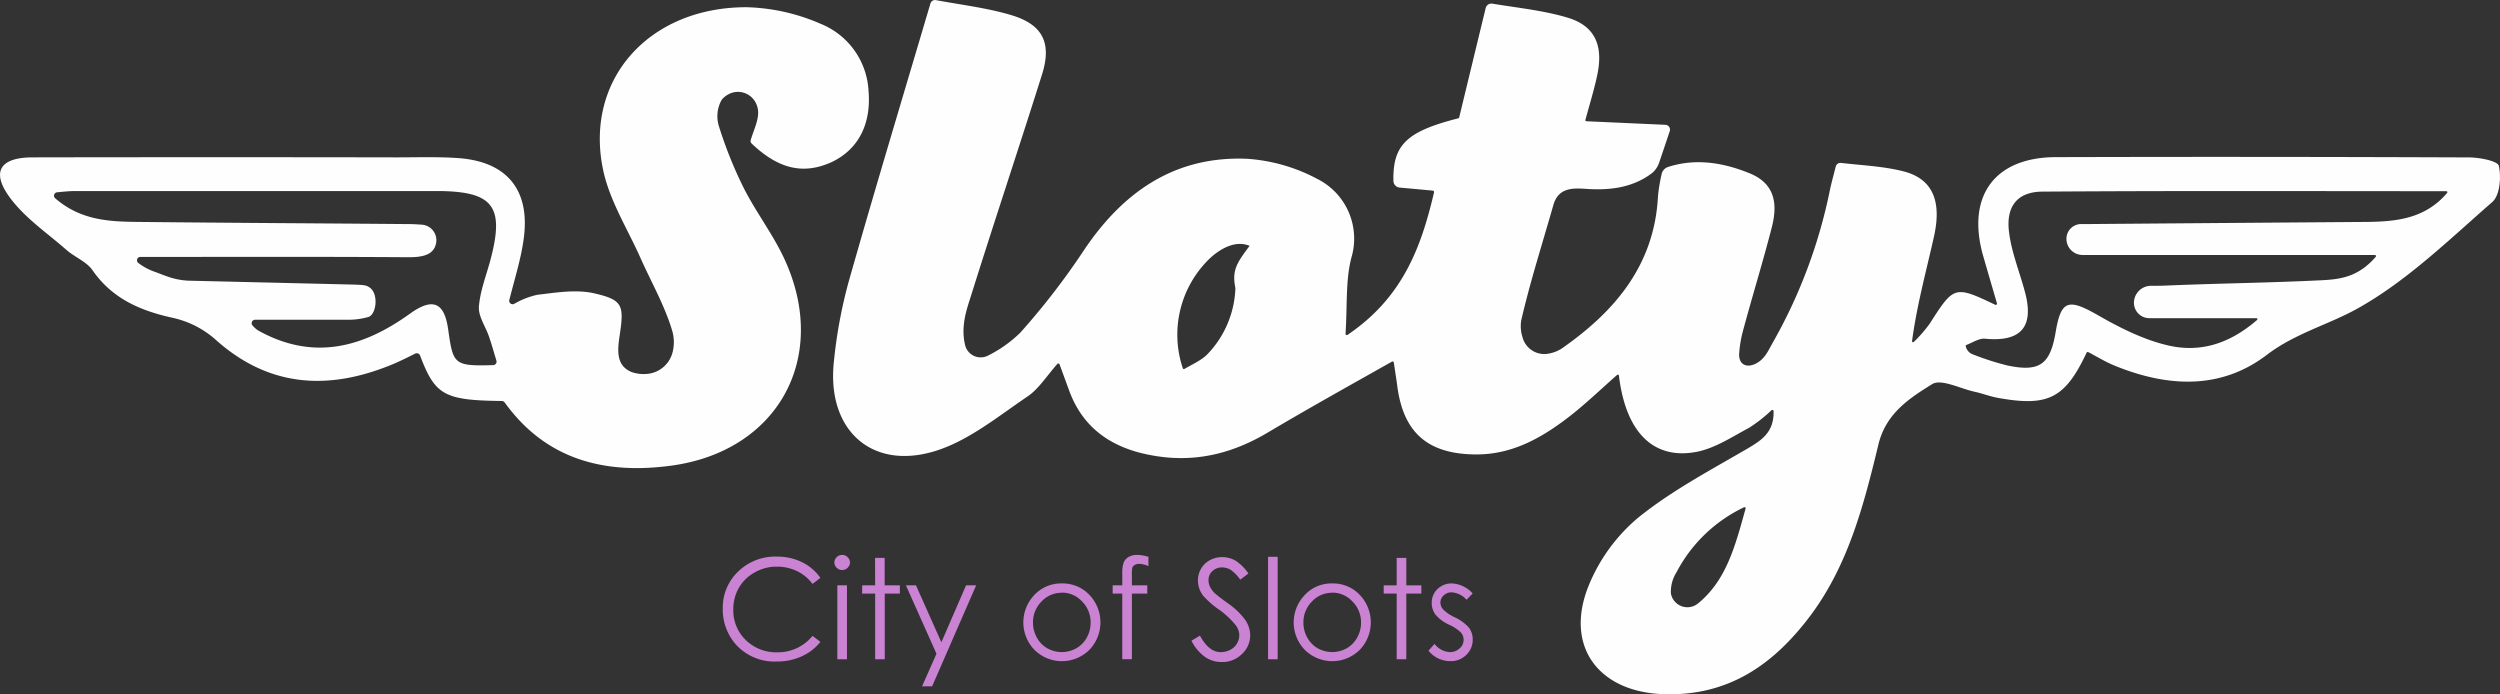 <svg id="svg10" xmlns="http://www.w3.org/2000/svg" viewBox="0 0 519.77 144.33"><rect x="0" y="0" width="519.77" height="144.33" fill="#333333" stroke="none"/><title>Sloty_d</title><path d="M1243.36-61.93a2,2,0,0,1,1.33-1.56c5.75-1.86,11.43-.93,16.91,1.28,4.68,1.88,6.15,5.49,4.71,11.15-1.9,7.43-4.19,14.76-6.16,22.17a24.9,24.9,0,0,0-.64,4c-.23,2.23,1.26,3.29,3.3,2.35s2.76-2.85,3.71-4.5a107.2,107.2,0,0,0,11.83-31.59c.3-1.45.7-2.89,1.24-5a1,1,0,0,1,1.05-.71c4.53.52,8.92.7,13.08,1.77,5.86,1.52,7.92,6,6.32,13.34-1.57,7.14-3.56,14.19-4.6,21.93a.22.22,0,0,0,.38.17,28.18,28.18,0,0,0,3.3-3.8c5-7.79,5.09-8,13.6-3.92a.26.26,0,0,0,.37-.31c-1.07-3.67-2-6.84-2.91-10-3.43-12.32,2.44-20.34,15.14-20.38q43-.12,85.94.06c2.17,0,6,.75,6.18,1.77.52,2.36.21,6.13-1.36,7.5-9,7.85-17.78,16.45-28.09,22.18-6,3.34-12.88,5.1-18.79,9.6-9.65,7.36-20.75,6.69-31.67,2.23-1.87-.77-3.62-1.84-5.42-2.79a.28.28,0,0,0-.39.13c-4.47,9.48-8,11.25-18.37,9.38-1.67-.3-3.28-.93-4.94-1.29-3-.66-6.92-2.74-8.8-1.57-4.71,2.93-9.58,6.06-11.15,12.5-3,12.41-6.2,24.88-14,35.42-7.66,10.28-17.1,17-30.72,16.53-13.45-.45-20.61-9.91-15.56-22.5a36.34,36.34,0,0,1,10.34-14.21c6.9-5.57,14.91-9.81,22.63-14.3,3-1.77,5.61-3.41,5.5-7.85a.26.26,0,0,0-.42-.18,30.45,30.45,0,0,1-4.65,3.65c-3.52,1.88-7.06,4.24-10.87,5-9,1.75-14.79-4-16.21-15.83a.23.23,0,0,0-.38-.15c-3.52,3.1-6.75,6.22-10.29,8.93-5.66,4.32-11.74,7.69-19.24,7.6-9.85-.11-14.94-4.52-16.19-14.33-.2-1.52-.45-3-.7-4.76a.27.27,0,0,0-.4-.2c-8.87,5-17.45,9.78-25.88,14.78s-17,6.55-26.43,4.18C1127.87-5.89,1122.76-10,1120.2-17l-2-5.46a.27.27,0,0,0-.46-.09c-2.36,2.71-3.93,5.23-6.18,6.76-5.93,4-11.77,8.81-18.41,11.09-13.62,4.68-23.39-3.81-21.88-18.21a100.18,100.18,0,0,1,3.14-16.93c5.38-18.95,11.08-37.81,16.95-57.67a1,1,0,0,1,1.11-.68c5.3,1,10.71,1.61,15.85,3.17,6.5,2,8.27,5.86,6.22,12.35-4.87,15.44-10,30.79-14.84,46.24-1,3.07-2,6.26-1.15,9.91a3.33,3.33,0,0,0,4.89,2.18,26.11,26.11,0,0,0,6.6-4.71,149.55,149.55,0,0,0,13.23-17.14c8.19-12.21,19-19.67,34-19A36.06,36.06,0,0,1,1171.81-61a13.88,13.88,0,0,1,7.1,16.24c-1.25,4.62-.87,9.7-1.25,15.95a.26.26,0,0,0,.4.23c11.38-7.69,15.28-18,18-29.65a.3.3,0,0,0-.26-.35l-6.88-.63a1.43,1.43,0,0,1-1.31-1.41c-.14-7.52,2.79-10.27,13.52-13a.2.2,0,0,0,.15-.14c1.69-7,3.47-14.35,5.52-22.79a1.21,1.21,0,0,1,1.36-.9c5.31.88,10.63,1.4,15.66,2.91,5.61,1.67,7.41,5.66,6.24,11.6-.6,3-1.54,6-2.53,9.65a.23.23,0,0,0,.21.29l16.43.74a1,1,0,0,1,.9,1.3c-.83,2.48-1.52,4.54-2.19,6.51a4.84,4.84,0,0,1-1.78,2.44c-4,2.88-8.63,3.41-13.54,3.06-2.83-.2-5.69-.17-6.7,3.38-2.27,8-4.81,15.88-6.67,23.95a7.48,7.48,0,0,0,.25,3.48,4.68,4.68,0,0,0,5.48,3.44,7.24,7.24,0,0,0,2.7-1.06c11.07-7.71,19.27-17.37,20-31.68A34.81,34.81,0,0,1,1243.36-61.93Zm163.33,3.83a.22.22,0,0,0-.17-.36c-28,0-55.93-.11-83.9.09-5.32,0-7.73,3.11-7,8.54.53,4.16,2.19,8.18,3.28,12.28,2,7.32-.85,10.48-8.28,9.76-1.24-.12-2.58.8-3.88,1.3a.22.22,0,0,0-.14.24h0a2.3,2.3,0,0,0,1.49,1.72,56.71,56.71,0,0,0,7.19,2.31c6.68,1.4,8.86-.21,10-6.84,1.12-6.78,2.62-7.16,8.84-3.6,4.55,2.61,9.43,5.07,14.48,6.25,6.34,1.49,12.46,0,18.57-5.27a.22.22,0,0,0-.14-.38h-22.26a3.2,3.2,0,0,1-3.19-3.43v0a3.56,3.56,0,0,1,3.58-3.3c1.25,0,2.15,0,3.4-.06,10.65-.45,21.29-.56,31.94-1.09,3.79-.19,7.64-.58,11.34-4.87a.24.24,0,0,0-.18-.39h-60.76a3.36,3.36,0,0,1-3.36-3.33h0a3.07,3.07,0,0,1,3-3.1h1.92q28.82-.23,57.63-.44C1396.17-52.15,1402.13-52.74,1406.69-58.1Zm-249,11c-2.77-1.17-5.82.42-8.11,2.48a22,22,0,0,0-5.75,23,.23.23,0,0,0,.33.11c1.72-1,3.52-1.77,4.78-3.05a20.84,20.84,0,0,0,5.82-13.75C1154-42,1155.05-43.56,1157.71-47.09ZM1260.83,7.53a.23.23,0,0,0-.33-.27,30.75,30.75,0,0,0-14,13.45,7.64,7.64,0,0,0-1.2,4.46,3.49,3.49,0,0,0,5.66,2.07C1256.81,22.45,1258.66,15.39,1260.83,7.53Z" transform="translate(-897.91 98.21)" fill="#fdfefd"/><path d="M1054.19-68.36a.73.73,0,0,1-.2-.74c.68-2.2,1.65-4.14,1.54-6a4.54,4.54,0,0,0-.37-1.47,4.15,4.15,0,0,0-6-1.92,4.19,4.19,0,0,0-1.22,1.06,6.93,6.93,0,0,0-.56,5.47A86.67,86.67,0,0,0,1052.6-59c2.61,5.12,6.21,9.76,8.56,15,9.13,20.26-1.57,39.57-23.61,42.59-13.87,1.9-26.11-1.19-34.7-13.11a.77.77,0,0,0-.6-.32c-11.91-.15-13.87-1.14-17-9.45a.74.74,0,0,0-1-.41c-2,1-4,2-6.1,2.78-13,5-25,3.83-35.69-5.92a19.92,19.92,0,0,0-8.78-4.32c-6.72-1.5-12.47-4-16.56-9.9-1.24-1.77-3.67-2.68-5.38-4.18-4.1-3.6-8.83-6.77-11.93-11.11-3.78-5.27-1.76-8.13,4.86-8.14q37.85-.07,75.68,0c4.27,0,8.56-.15,12.82.15,10.1.71,15,6.58,13.63,16.72-.54,4.11-1.81,8.12-3,12.78a.71.71,0,0,0,1,.81,16.63,16.63,0,0,1,4.83-1.89c3.91-.46,8.07-1.16,11.79-.31,5.95,1.36,6.26,2.46,5.35,8.58-.47,3.09-.89,6.43,2.46,7.79a7.44,7.44,0,0,0,2.83.41,6,6,0,0,0,5.63-4.32,8.43,8.43,0,0,0,0-4.59c-1.54-5.26-4.36-10.14-6.61-15.2-2.67-6-6.37-11.84-7.74-18.15-4.06-18.78,9.34-34,29.75-34a41,41,0,0,1,15.39,3.43,15.93,15.93,0,0,1,10,13.89c.62,7-2.14,12.26-7.66,14.88C1065-61.87,1059.83-63,1054.19-68.36ZM926.61-43.58l0,0A12.16,12.16,0,0,0,930-41.73c2.33.83,3.89,1.67,6.95,1.87l33.43.79c3.27.09,3.67.11,4.45.69,1.79,1.31,1.36,5.43-.28,6.06a15.4,15.4,0,0,1-4,.59h-19.6a.71.71,0,0,0-.51,1.21,5.1,5.1,0,0,0,1.11,1c11.34,6.34,21.66,3.68,31.57-3.46,4.84-3.48,7.24-2.35,8,3.49,1,7,1.17,7.44,9.34,7.19a.72.72,0,0,0,.66-.92c-.55-1.82-1-3.44-1.54-5-.71-2.1-2.25-4.22-2.1-6.23.25-3.31,1.56-6.55,2.42-9.81,2.92-11,.57-14.12-10.7-14.23h-.64q-37.47,0-75,0c-1.16,0-2.31.12-3.77.26a.71.71,0,0,0-.4,1.25c5.33,4.61,11.28,4.85,17.23,4.91,18.78.2,37.56.29,56.35.45.88,0,1.76.06,2.62.12a3.24,3.24,0,0,1,3,3.77c-.41,2.35-2.47,3-5.62,3-18.66-.13-37.32-.06-56-.06A.71.71,0,0,0,926.61-43.58Z" transform="translate(-897.91 98.21)" fill="#fdfefd"/><path d="M1068.48,21.93l-1.64,1.26a8.76,8.76,0,0,0-3.25-2.67,9.51,9.51,0,0,0-4.17-.92,9.15,9.15,0,0,0-4.6,1.2,8.51,8.51,0,0,0-3.29,3.2,8.93,8.93,0,0,0-1.16,4.53,8.53,8.53,0,0,0,2.6,6.34,9.05,9.05,0,0,0,6.57,2.54,9.23,9.23,0,0,0,7.3-3.42l1.64,1.25a10.45,10.45,0,0,1-3.87,3,12.17,12.17,0,0,1-5.19,1.08,10.79,10.79,0,0,1-8.6-3.63,11,11,0,0,1-2.64-7.4,10.3,10.3,0,0,1,3.2-7.67,11,11,0,0,1,8-3.11,11.7,11.7,0,0,1,5.25,1.15A10.12,10.12,0,0,1,1068.48,21.93Z" transform="translate(-897.91 98.21)" fill="#ca82d3"/><path d="M1073,17.16a1.56,1.56,0,0,1,1.15.48,1.59,1.59,0,0,1,.48,1.16,1.63,1.63,0,0,1-3.25,0,1.59,1.59,0,0,1,.48-1.16A1.56,1.56,0,0,1,1073,17.16Zm-1,6.33h2V38.85h-2Z" transform="translate(-897.91 98.21)" fill="#ca82d3"/><path d="M1079.84,17.78h2v5.71H1085V25.2h-3.14V38.85h-2V25.2h-2.7V23.49h2.7Z" transform="translate(-897.91 98.21)" fill="#ca82d3"/><path d="M1086.26,23.49h2.09l5.28,11.83,5.13-11.83h2.1l-9.16,21h-2.09l3-6.78Z" transform="translate(-897.91 98.21)" fill="#ca82d3"/><path d="M1118.69,23.09a7.63,7.63,0,0,1,5.89,2.57,8.26,8.26,0,0,1-.12,11.18,8.11,8.11,0,0,1-11.54,0,8.22,8.22,0,0,1-.13-11.16A7.6,7.6,0,0,1,1118.69,23.09Zm0,1.94a5.68,5.68,0,0,0-4.24,1.82,6.08,6.08,0,0,0-1.77,4.4,6.25,6.25,0,0,0,.81,3.11,5.61,5.61,0,0,0,2.18,2.22,6.15,6.15,0,0,0,6,0,5.7,5.7,0,0,0,2.19-2.22,6.35,6.35,0,0,0,.8-3.11,6.08,6.08,0,0,0-1.77-4.4A5.7,5.7,0,0,0,1118.69,25Z" transform="translate(-897.91 98.21)" fill="#ca82d3"/><path d="M1136.68,17.56v1.93a4.83,4.83,0,0,0-1.86-.46,1.75,1.75,0,0,0-1,.23,1,1,0,0,0-.48.54,7.07,7.07,0,0,0-.1,1.61v2.08h3.2V25.2h-3.2l0,13.65h-2V25.2h-2V23.49h2v-2.4a6.6,6.6,0,0,1,.3-2.36,2.46,2.46,0,0,1,1-1.14,3.48,3.48,0,0,1,1.76-.43A8.11,8.11,0,0,1,1136.68,17.56Z" transform="translate(-897.91 98.21)" fill="#ca82d3"/><path d="M1145.62,35l1.77-1.06q1.86,3.44,4.3,3.43a4.15,4.15,0,0,0,2-.48,3.42,3.42,0,0,0,1.4-1.31,3.38,3.38,0,0,0,.48-1.74,3.49,3.49,0,0,0-.7-2,16.84,16.84,0,0,0-3.56-3.34,17.93,17.93,0,0,1-3.23-2.83,5.17,5.17,0,0,1-1.11-3.18,4.82,4.82,0,0,1,.65-2.47,4.7,4.7,0,0,1,1.83-1.76,5.26,5.26,0,0,1,2.56-.64,5.51,5.51,0,0,1,2.75.72,9.51,9.51,0,0,1,2.7,2.68l-1.69,1.29a8.07,8.07,0,0,0-2-2.05,3.44,3.44,0,0,0-1.8-.5,2.83,2.83,0,0,0-2,.77,2.48,2.48,0,0,0-.8,1.87,3.2,3.2,0,0,0,.28,1.32,4.91,4.91,0,0,0,1,1.38c.28.26,1.17,1,2.69,2.08a15.25,15.25,0,0,1,3.7,3.54,5.8,5.8,0,0,1,1,3.12,5.28,5.28,0,0,1-1.72,3.93,5.75,5.75,0,0,1-4.17,1.66,6.05,6.05,0,0,1-3.43-1A9.22,9.22,0,0,1,1145.62,35Z" transform="translate(-897.91 98.21)" fill="#ca82d3"/><path d="M1161.55,17.56h2V38.85h-2Z" transform="translate(-897.91 98.21)" fill="#ca82d3"/><path d="M1174.91,23.09a7.63,7.63,0,0,1,5.88,2.57,8.26,8.26,0,0,1-.12,11.18,8.11,8.11,0,0,1-11.54,0,8.21,8.21,0,0,1-.12-11.16A7.58,7.58,0,0,1,1174.91,23.09Zm0,1.94a5.68,5.68,0,0,0-4.24,1.82,6.08,6.08,0,0,0-1.77,4.4,6.25,6.25,0,0,0,.81,3.11,5.68,5.68,0,0,0,2.18,2.22,6.17,6.17,0,0,0,6,0,5.75,5.75,0,0,0,2.18-2.22,6.25,6.25,0,0,0,.81-3.11,6.08,6.08,0,0,0-1.78-4.4A5.7,5.7,0,0,0,1174.9,25Z" transform="translate(-897.91 98.21)" fill="#ca82d3"/><path d="M1188.29,17.78h2v5.71h3.13V25.2h-3.13V38.85h-2V25.2h-2.7V23.49h2.7Z" transform="translate(-897.91 98.21)" fill="#ca82d3"/><path d="M1204.09,25.17l-1.27,1.31a4.6,4.6,0,0,0-3.1-1.54,2.33,2.33,0,0,0-1.65.64,2,2,0,0,0-.69,1.48,2.21,2.21,0,0,0,.57,1.43,8,8,0,0,0,2.38,1.62,9,9,0,0,1,3,2.2,4.08,4.08,0,0,1,.77,2.42,4.33,4.33,0,0,1-1.32,3.2,4.55,4.55,0,0,1-3.33,1.32,5.93,5.93,0,0,1-2.54-.58,5.61,5.61,0,0,1-2-1.6l1.25-1.41a4.3,4.3,0,0,0,3.21,1.71,2.89,2.89,0,0,0,2-.77,2.33,2.33,0,0,0,.84-1.79,2.3,2.3,0,0,0-.56-1.51,8.71,8.71,0,0,0-2.49-1.64,7.94,7.94,0,0,1-2.83-2.12,4,4,0,0,1-.75-2.38,3.87,3.87,0,0,1,1.2-2.91,4.17,4.17,0,0,1,3-1.16A6.24,6.24,0,0,1,1204.09,25.17Z" transform="translate(-897.91 98.21)" fill="#ca82d3"/></svg>